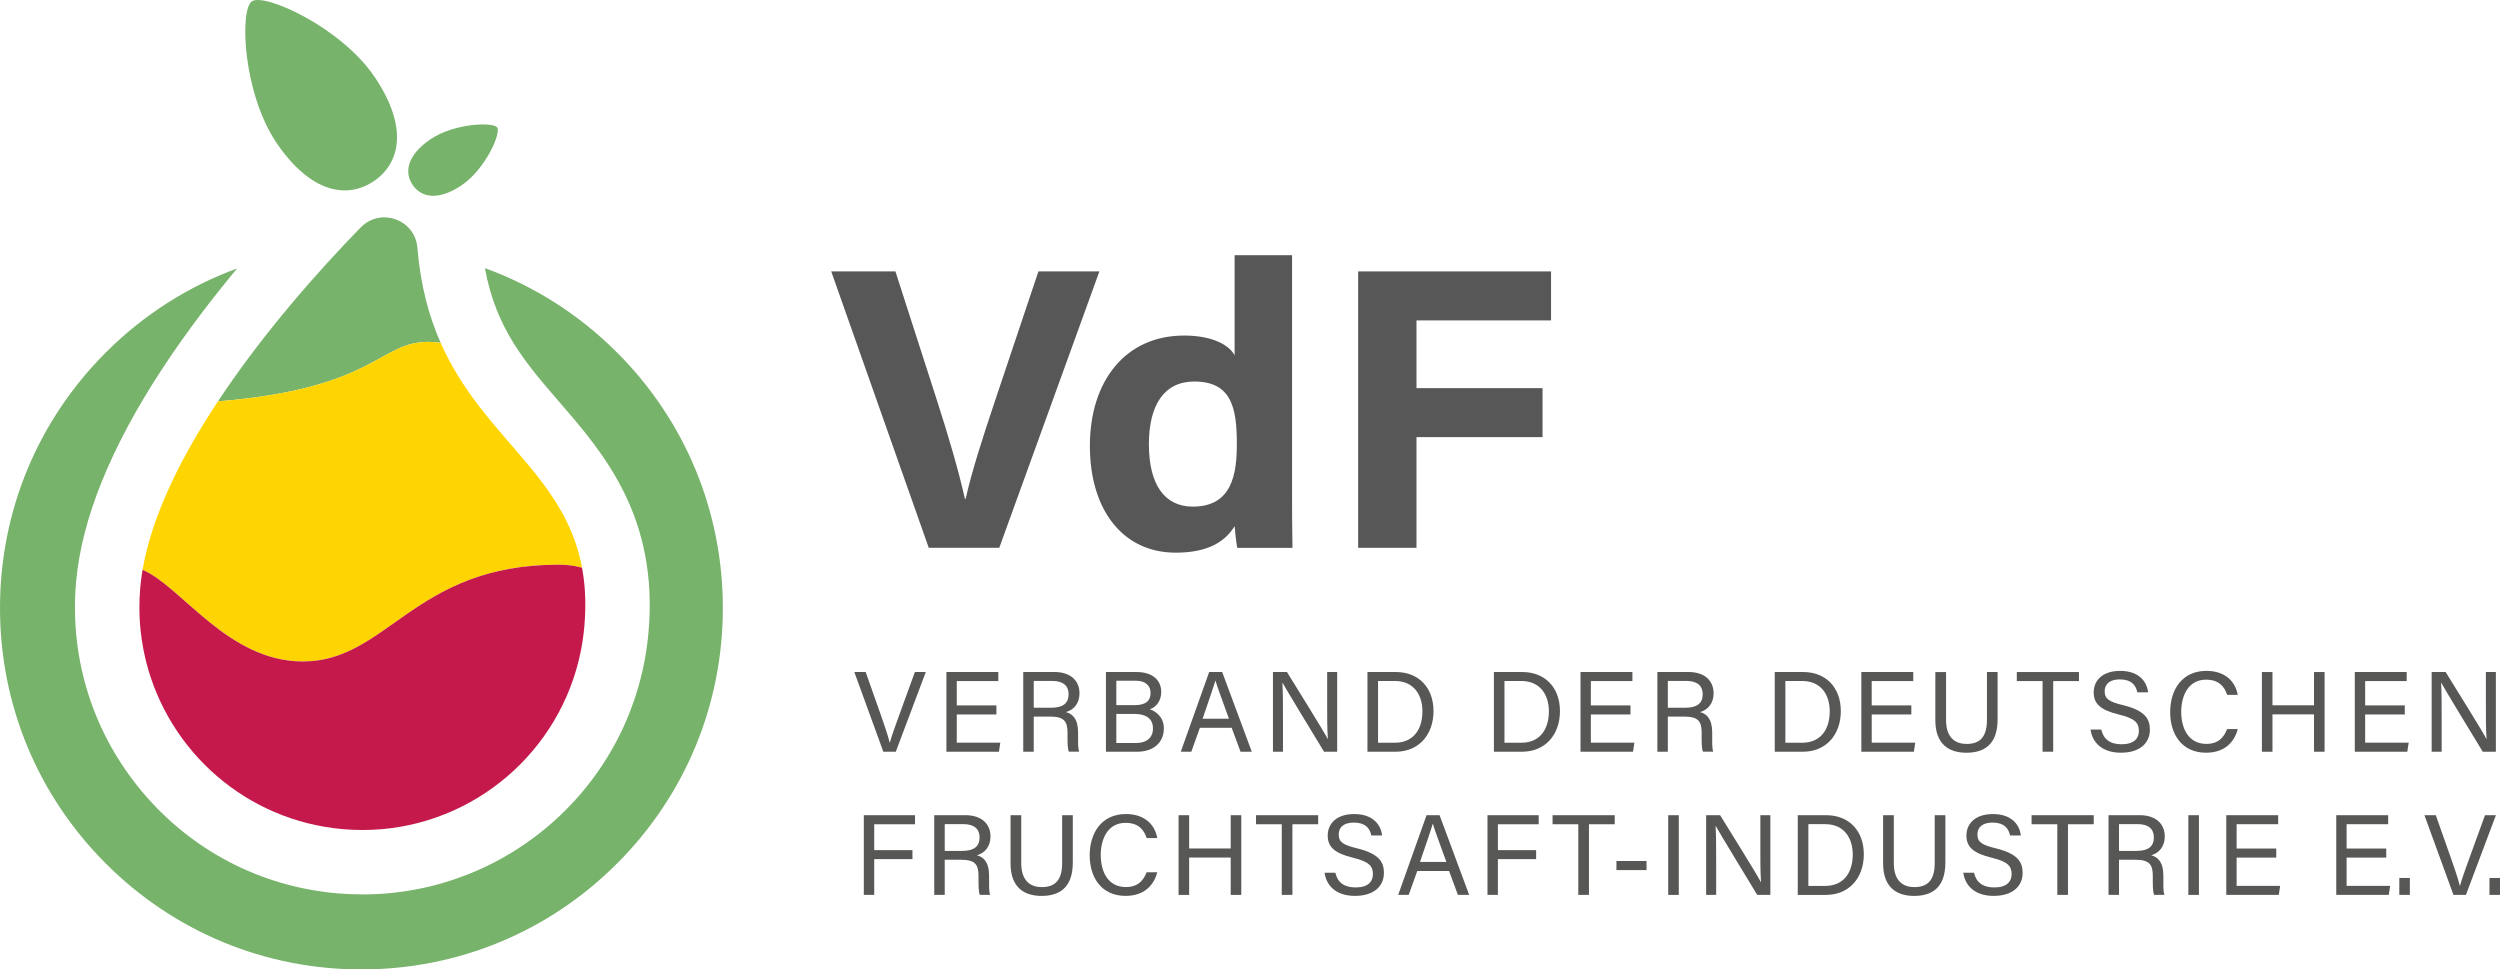 <?xml version="1.0" encoding="UTF-8" standalone="no"?>
<svg
   id="KREIS_ASYM"
   data-name="KREIS ASYM"
   version="1.1"
   viewBox="0 0 1047.66 406.253"
   sodipodi:docname="VDF-komplett.svg"
   width="1047.66"
   height="406.253"
   inkscape:version="1.1.2 (b8e25be833, 2022-02-05)"
   xmlns:inkscape="http://www.inkscape.org/namespaces/inkscape"
   xmlns:sodipodi="http://sodipodi.sourceforge.net/DTD/sodipodi-0.dtd"
   xmlns="http://www.w3.org/2000/svg"
   xmlns:svg="http://www.w3.org/2000/svg">
  <sodipodi:namedview
     id="namedview129"
     pagecolor="#ffffff"
     bordercolor="#666666"
     borderopacity="1.0"
     inkscape:pageshadow="2"
     inkscape:pageopacity="0.0"
     inkscape:pagecheckerboard="0"
     showgrid="false"
     fit-margin-top="0"
     fit-margin-left="0"
     fit-margin-right="0"
     fit-margin-bottom="0"
     inkscape:zoom="1.4154788"
     inkscape:cx="524.20423"
     inkscape:cy="234.5496"
     inkscape:window-width="3840"
     inkscape:window-height="2066"
     inkscape:window-x="-11"
     inkscape:window-y="-11"
     inkscape:window-maximized="1"
     inkscape:current-layer="KREIS_ASYM" />
  <defs
     id="defs4">
    <style
       id="style2">
      .cls-1 {
        fill: #575756;
      }

      .cls-1, .cls-2, .cls-3, .cls-4, .cls-5 {
        stroke-width: 0px;
      }

      .cls-2 {
        fill: #c5194c;
      }

      .cls-3 {
        fill: #575757;
      }

      .cls-4 {
        fill: #ffd501;
      }

      .cls-5 {
        fill: #77b36b;
      }
    </style>
  </defs>
  <g
     id="g12"
     transform="translate(-27.83,-71.307)">
    <path
       class="cls-3"
       d="M 417.04,300.88 376.17,185.05 h 26.9 l 17.23,53.5 c 5.22,16.18 9.21,29.92 11.88,41.76 h 0.34 c 2.37,-10.81 6.89,-24.96 12.4,-41.38 l 18.07,-53.88 h 25.55 l -41.96,115.83 h -29.53 z"
       id="path6" />
    <path
       class="cls-3"
       d="m 569.29,178.25 v 98.74 c 0,7.92 0,15.94 0.17,23.9 h -23.15 c -0.48,-2.61 -0.95,-7.1 -1.1,-9.08 -4.2,6.85 -11.68,11.1 -24.67,11.1 -21.99,0 -35.98,-17.66 -35.98,-44.78 0,-27.12 14.87,-46.21 39.49,-46.21 12.51,0 19.23,4.41 21.16,8.31 v -41.97 h 24.08 z m -60,79.23 c 0,16.95 6.6,26.13 18.39,26.13 16.56,0 18.46,-13.81 18.46,-26.3 0,-14.87 -2.1,-26.12 -17.84,-26.12 -12.64,0 -19.01,9.87 -19.01,26.29 z"
       id="path8" />
    <path
       class="cls-3"
       d="m 596.98,185.05 h 80.84 v 20.53 h -56.39 v 28.38 h 52.82 v 20.53 h -52.82 v 46.39 h -24.45 z"
       id="path10" />
  </g>
  <g
     id="g38"
     transform="translate(-27.83,-71.307)">
    <path
       class="cls-5"
       d="m 286.38,219 c -15.92,-15.92 -34.77,-27.86 -55.33,-35.32 4.55,25.3 16.98,39.68 31.25,56.17 18.5,21.39 41.53,48.01 37.3,96.36 -2.64,30.19 -16.42,58.06 -38.81,78.47 -22.24,20.28 -51.02,31.45 -81.03,31.45 v 0 c -3.52,0 -7.08,-0.16 -10.6,-0.46 -32.04,-2.8 -61.07,-17.92 -81.74,-42.55 -20.67,-24.63 -30.51,-55.85 -27.71,-87.89 2.32,-26.47 14.62,-56.78 36.58,-90.09 9.81,-14.88 20.6,-28.93 30.9,-41.33 -20.43,7.47 -39.16,19.36 -55,35.19 -28.61,28.61 -44.36,66.64 -44.36,107.1 0,40.46 15.75,78.49 44.36,107.1 28.61,28.61 66.64,44.36 107.1,44.36 40.46,0 78.49,-15.75 107.1,-44.36 28.61,-28.61 44.36,-66.64 44.36,-107.1 0,-40.46 -15.75,-78.49 -44.36,-107.1 z"
       id="path14" />
    <path
       class="cls-5"
       d="m 212.49,214.97 c -1.8,-0.26 -3.49,-0.4 -5.07,-0.4 -21.03,0 -21.8,19.5 -88.26,24.93 18.8,-28.43 42.1,-54.72 59.84,-72.89 8.31,-8.52 22.78,-3.32 23.75,8.54 1.3,15.85 4.86,28.78 9.74,39.82 z"
       id="path16" />
    <path
       class="cls-4"
       d="m 230.17,243.56 c 16.97,21.52 36.33,37.4 41.57,65.66 -2.94,-0.83 -6.2,-1.27 -9.82,-1.27 -60.74,0 -71.6,40.55 -107.15,40.55 -31.51,0 -50.71,-31.3 -67.19,-38.41 3.66,-21.47 14.83,-44.55 28.93,-66.53 0.6,-0.94 1.21,-1.87 1.82,-2.8 0.27,-0.42 0.55,-0.84 0.83,-1.26 66.46,-5.43 67.23,-24.93 88.26,-24.93 1.58,0 3.27,0.14 5.07,0.4 2.15,4.86 4.54,9.34 7.11,13.55 0.02,0.01 0.03,0.02 0.03,0.04 0.72,1.19 1.46,2.35 2.21,3.5 0.02,0.02 0.03,0.04 0.04,0.05 1.12,1.72 2.28,3.39 3.45,5.03 0.03,0.02 0.04,0.05 0.06,0.08 1.56,2.18 3.16,4.28 4.78,6.34 z"
       id="path18" />
    <path
       class="cls-4"
       d="m 119.15,239.5 h 0.01 c -0.28,0.42 -0.56,0.84 -0.83,1.26 0.27,-0.42 0.54,-0.84 0.82,-1.26 z"
       id="path20" />
    <path
       class="cls-4"
       d="m 212.5,214.97 c 2.14,4.85 4.54,9.34 7.1,13.55 -2.57,-4.21 -4.96,-8.69 -7.11,-13.55 z"
       id="path22" />
    <path
       class="cls-4"
       d="m 221.88,232.11 c 1.13,1.72 2.28,3.39 3.45,5.03 -1.17,-1.64 -2.33,-3.31 -3.45,-5.03 z"
       id="path24" />
    <path
       class="cls-4"
       d="m 230.17,243.56 c -1.62,-2.06 -3.22,-4.16 -4.78,-6.34 1.57,2.17 3.17,4.28 4.78,6.34 z"
       id="path26" />
    <path
       class="cls-2"
       d="m 272.7,333.86 c -0.07,0.76 -0.14,1.52 -0.23,2.27 -0.07,0.66 -0.15,1.31 -0.24,1.96 -0.01,0.1 -0.02,0.2 -0.04,0.29 -0.1,0.75 -0.21,1.49 -0.33,2.24 -0.13,0.84 -0.28,1.67 -0.44,2.5 -0.07,0.42 -0.15,0.83 -0.24,1.25 -0.04,0.21 -0.08,0.42 -0.13,0.62 -0.18,0.86 -0.37,1.71 -0.58,2.56 -0.02,0.14 -0.06,0.28 -0.1,0.42 -0.19,0.8 -0.4,1.61 -0.62,2.4 -0.24,0.89 -0.49,1.77 -0.76,2.64 -0.26,0.87 -0.54,1.74 -0.83,2.6 -13.44,39.92 -52.83,67 -96.65,63.16 -40.68,-3.56 -72.98,-32.69 -82.44,-70.17 -0.03,-0.1 -0.06,-0.2 -0.08,-0.31 -0.1,-0.41 -0.2,-0.82 -0.29,-1.23 -0.22,-0.88 -0.41,-1.76 -0.58,-2.66 -0.11,-0.48 -0.2,-0.97 -0.29,-1.46 -0.24,-1.24 -0.44,-2.49 -0.62,-3.74 -0.19,-1.25 -0.35,-2.51 -0.47,-3.78 -0.06,-0.58 -0.12,-1.17 -0.17,-1.76 -0.01,-0.11 -0.02,-0.23 -0.03,-0.35 -0.03,-0.41 -0.06,-0.83 -0.09,-1.24 -0.03,-0.49 -0.06,-0.97 -0.08,-1.46 -0.02,-0.14 -0.02,-0.29 -0.02,-0.44 -0.04,-0.7 -0.07,-1.4 -0.08,-2.1 -0.02,-0.72 -0.03,-1.44 -0.03,-2.17 0,-2.75 0.12,-5.53 0.36,-8.32 0.11,-1.25 0.25,-2.52 0.42,-3.79 0.05,-0.44 0.11,-0.89 0.18,-1.33 0.06,-0.45 0.13,-0.9 0.21,-1.35 0.01,-0.1 0.02,-0.21 0.05,-0.31 0.03,-0.23 0.07,-0.47 0.12,-0.71 16.48,7.11 35.68,38.41 67.19,38.41 35.55,0 46.41,-40.55 107.15,-40.55 3.62,0 6.88,0.44 9.82,1.27 0.02,0.13 0.05,0.25 0.07,0.38 0.19,1.07 0.37,2.16 0.52,3.27 0.08,0.63 0.16,1.25 0.23,1.88 0.07,0.58 0.13,1.16 0.18,1.74 0.01,0.13 0.02,0.25 0.04,0.38 0.05,0.57 0.09,1.14 0.13,1.71 v 0.09 c 0.04,0.51 0.07,1.02 0.09,1.54 0.02,0.44 0.04,0.88 0.05,1.32 0.02,0.45 0.03,0.9 0.04,1.36 0.07,3.47 -0.05,7.12 -0.39,10.97 z"
       id="path28" />
    <path
       class="cls-2"
       d="m 87.21,339.2 c 0.18,1.25 0.38,2.5 0.62,3.74 -0.24,-1.24 -0.45,-2.48 -0.62,-3.74 z"
       id="path30" />
    <path
       class="cls-2"
       d="m 87.58,310.09 c -0.05,0.24 -0.09,0.48 -0.12,0.71 0.03,-0.24 0.07,-0.47 0.11,-0.71 v 0 z"
       id="path32" />
    <path
       class="cls-5"
       d="M 184.73,103.43 C 170.61,82.62 138.64,68.29 133.39,71.85 c -5.25,3.56 -3.75,38.57 10.36,59.38 14.12,20.81 29.44,23.65 40.76,15.97 11.32,-7.68 14.34,-22.97 0.23,-43.77 z"
       id="path34" />
    <path
       class="cls-5"
       d="m 236.21,124.76 c -1.68,-2.47 -18.15,-1.77 -27.94,4.87 -9.79,6.64 -11.13,13.85 -7.52,19.17 3.61,5.32 10.8,6.75 20.59,0.11 9.79,-6.64 16.53,-21.69 14.86,-24.16 z"
       id="path36" />
  </g>
  <g
     id="g126"
     transform="translate(-27.83,-71.307)">
    <path
       class="cls-1"
       d="m 398,386.32 -12.16,-33.4 h 4.76 l 5.88,16.65 c 1.72,4.9 3.44,9.84 4.18,12.89 h 0.1 c 0.7,-2.73 2.6,-7.89 4.35,-12.73 l 6.12,-16.81 h 4.57 l -12.57,33.4 z"
       id="path40" />
    <path
       class="cls-1"
       d="m 445.39,370.71 h -16.61 v 11.82 h 18.24 l -0.57,3.79 h -22.01 v -33.4 h 21.75 v 3.79 h -17.41 v 10.2 h 16.61 v 3.79 z"
       id="path42" />
    <path
       class="cls-1"
       d="m 461.03,371.61 v 14.71 h -4.39 v -33.4 h 13.05 c 6.86,0 10.52,3.72 10.52,8.93 0,4.34 -2.49,6.97 -5.69,7.86 2.72,0.73 5.1,2.77 5.1,8.56 v 1.43 c 0,2.3 -0.11,5.21 0.45,6.61 h -4.31 c -0.61,-1.44 -0.57,-4.04 -0.57,-7.18 v -0.71 c 0,-4.76 -1.34,-6.82 -7.33,-6.82 h -6.83 z m 0,-3.72 h 7.26 c 5.11,0 7.35,-1.92 7.35,-5.67 0,-3.55 -2.31,-5.56 -6.85,-5.56 h -7.76 v 11.24 z"
       id="path44" />
    <path
       class="cls-1"
       d="m 491.29,352.93 h 12.82 c 7.06,0 10.35,3.71 10.35,8.34 0,3.88 -2.23,6.41 -4.79,7.28 2.33,0.74 5.89,3.09 5.89,8 0,6.3 -4.8,9.78 -11.14,9.78 h -13.13 z m 11.98,13.88 c 4.84,0 6.72,-1.91 6.72,-5.16 0,-2.96 -2.12,-5.07 -6.04,-5.07 h -8.31 v 10.23 h 7.62 z m -7.63,15.86 h 8.25 c 4.2,0 7.11,-1.97 7.11,-6.13 0,-3.63 -2.33,-6.06 -7.96,-6.06 h -7.4 z"
       id="path46" />
    <path
       class="cls-1"
       d="m 530.66,376.3 -3.59,10.02 h -4.41 l 11.89,-33.4 H 540 l 12.41,33.4 h -4.72 l -3.71,-10.02 h -13.33 z m 12.19,-3.79 c -3.18,-8.78 -4.93,-13.44 -5.66,-15.99 h -0.05 c -0.82,2.83 -2.77,8.48 -5.34,15.99 h 11.04 z"
       id="path48" />
    <path
       class="cls-1"
       d="m 561.28,386.32 v -33.4 h 5.86 c 4.79,7.81 15.21,24.42 17.08,28.05 h 0.07 C 583.97,376.68 584,371.42 584,365.96 v -13.04 h 4.19 v 33.4 h -5.51 c -4.41,-7.25 -15.28,-25.12 -17.37,-28.87 h -0.07 c 0.24,3.8 0.24,9.47 0.24,15.5 v 13.37 z"
       id="path50" />
    <path
       class="cls-1"
       d="m 600.88,352.93 h 11.94 c 9.39,0 15.74,6.4 15.74,16.36 0,9.96 -6.19,17.04 -15.89,17.04 h -11.79 z m 4.43,29.63 h 7.01 c 7.86,0 11.6,-5.63 11.6,-13.19 0,-6.59 -3.41,-12.69 -11.58,-12.69 h -7.02 v 25.88 z"
       id="path52" />
    <path
       class="cls-1"
       d="m 653.87,352.93 h 11.94 c 9.39,0 15.74,6.4 15.74,16.36 0,9.96 -6.19,17.04 -15.89,17.04 h -11.79 z m 4.43,29.63 h 7.01 c 7.86,0 11.6,-5.63 11.6,-13.19 0,-6.59 -3.41,-12.69 -11.58,-12.69 h -7.03 z"
       id="path54" />
    <path
       class="cls-1"
       d="M 711.11,370.71 H 694.5 v 11.82 h 18.24 l -0.57,3.79 h -22.01 v -33.4 h 21.75 v 3.79 H 694.5 v 10.2 h 16.61 v 3.79 z"
       id="path56" />
    <path
       class="cls-1"
       d="m 726.76,371.61 v 14.71 h -4.39 v -33.4 h 13.05 c 6.86,0 10.52,3.72 10.52,8.93 0,4.34 -2.49,6.97 -5.69,7.86 2.73,0.73 5.1,2.77 5.1,8.56 v 1.43 c 0,2.3 -0.11,5.21 0.45,6.61 h -4.31 c -0.61,-1.44 -0.56,-4.04 -0.56,-7.18 v -0.71 c 0,-4.76 -1.34,-6.82 -7.33,-6.82 h -6.83 z m 0,-3.72 h 7.26 c 5.11,0 7.35,-1.92 7.35,-5.67 0,-3.55 -2.31,-5.56 -6.85,-5.56 h -7.76 v 11.24 z"
       id="path58" />
    <path
       class="cls-1"
       d="m 771.57,352.93 h 11.94 c 9.39,0 15.74,6.4 15.74,16.36 0,9.96 -6.19,17.04 -15.89,17.04 h -11.79 z m 4.43,29.63 h 7.01 c 7.86,0 11.6,-5.63 11.6,-13.19 0,-6.59 -3.41,-12.69 -11.58,-12.69 h -7.02 v 25.88 z"
       id="path60" />
    <path
       class="cls-1"
       d="M 828.81,370.71 H 812.2 v 11.82 h 18.24 l -0.57,3.79 h -22.02 v -33.4 h 21.75 v 3.79 h -17.41 v 10.2 h 16.61 v 3.79 z"
       id="path62" />
    <path
       class="cls-1"
       d="m 843.35,352.93 v 20.1 c 0,7.89 4.33,10.03 8.6,10.03 5,0 8.54,-2.3 8.54,-10.03 v -20.1 h 4.46 v 19.87 c 0,10.84 -5.99,13.95 -13.09,13.95 -7.1,0 -13,-3.36 -13,-13.63 v -20.18 h 4.49 z"
       id="path64" />
    <path
       class="cls-1"
       d="M 883.79,356.72 H 873 v -3.79 h 26.05 v 3.79 h -10.8 v 29.6 h -4.46 z"
       id="path66" />
    <path
       class="cls-1"
       d="m 908.4,377.03 c 0.91,4.01 3.64,6.17 8.49,6.17 5.21,0 7.27,-2.44 7.27,-5.6 0,-3.35 -1.65,-5.23 -8.34,-6.85 -7.87,-1.91 -10.6,-4.61 -10.6,-9.3 0,-4.96 3.66,-9 11.11,-9 7.95,0 11.23,4.6 11.68,8.98 h -4.51 c -0.6,-2.97 -2.46,-5.41 -7.33,-5.41 -4.07,0 -6.35,1.83 -6.35,5.01 0,3.18 1.89,4.37 7.74,5.79 9.52,2.32 11.21,6.03 11.21,10.31 0,5.39 -3.99,9.61 -12.16,9.61 -8.17,0 -12.02,-4.59 -12.71,-9.71 h 4.51 z"
       id="path68" />
    <path
       class="cls-1"
       d="m 965.59,376.85 c -1.48,5.67 -5.71,9.89 -13.29,9.89 -9.99,0 -15.03,-7.58 -15.03,-17.02 0,-9.44 5.04,-17.28 15.19,-17.28 7.88,0 12.15,4.49 13.13,10.07 h -4.43 c -1.2,-3.64 -3.6,-6.38 -8.88,-6.38 -7.37,0 -10.38,6.7 -10.38,13.45 0,6.75 2.86,13.46 10.57,13.46 5.15,0 7.41,-2.95 8.66,-6.2 h 4.45 z"
       id="path70" />
    <path
       class="cls-1"
       d="m 975.71,352.93 h 4.43 v 13.94 h 17.41 v -13.94 h 4.43 v 33.4 h -4.43 v -15.66 h -17.41 v 15.66 h -4.43 z"
       id="path72" />
    <path
       class="cls-1"
       d="m 1035.59,370.71 h -16.61 v 11.82 h 18.24 l -0.57,3.79 h -22.01 v -33.4 h 21.75 v 3.79 h -17.41 v 10.2 h 16.61 v 3.79 z"
       id="path74" />
    <path
       class="cls-1"
       d="m 1046.85,386.32 v -33.4 h 5.86 c 4.79,7.81 15.21,24.42 17.08,28.05 h 0.07 c -0.32,-4.29 -0.29,-9.55 -0.29,-15.01 v -13.04 h 4.19 v 33.4 h -5.51 c -4.42,-7.25 -15.28,-25.12 -17.38,-28.87 h -0.07 c 0.24,3.8 0.24,9.47 0.24,15.5 v 13.37 h -4.2 z"
       id="path76" />
    <path
       class="cls-1"
       d="m 389.82,412.93 h 21.46 v 3.79 h -17.1 v 10.84 h 16.03 v 3.79 h -16.03 v 14.97 h -4.36 v -33.4 z"
       id="path78" />
    <path
       class="cls-1"
       d="m 423.73,431.61 v 14.71 h -4.39 v -33.4 h 13.05 c 6.86,0 10.52,3.72 10.52,8.93 0,4.34 -2.49,6.97 -5.69,7.86 2.73,0.73 5.1,2.77 5.1,8.56 v 1.43 c 0,2.3 -0.11,5.21 0.45,6.61 h -4.31 c -0.61,-1.44 -0.57,-4.04 -0.57,-7.18 v -0.71 c 0,-4.76 -1.34,-6.82 -7.33,-6.82 h -6.83 z m 0,-3.72 h 7.26 c 5.11,0 7.35,-1.92 7.35,-5.67 0,-3.55 -2.31,-5.56 -6.85,-5.56 h -7.76 v 11.24 z"
       id="path80" />
    <path
       class="cls-1"
       d="m 455.8,412.93 v 20.1 c 0,7.89 4.33,10.03 8.6,10.03 5,0 8.54,-2.3 8.54,-10.03 v -20.1 h 4.46 v 19.87 c 0,10.84 -5.99,13.95 -13.09,13.95 -7.1,0 -13,-3.36 -13,-13.63 v -20.18 h 4.49 z"
       id="path82" />
    <path
       class="cls-1"
       d="m 512.8,436.85 c -1.48,5.67 -5.71,9.89 -13.29,9.89 -9.99,0 -15.03,-7.58 -15.03,-17.02 0,-9.44 5.04,-17.28 15.19,-17.28 7.88,0 12.15,4.49 13.13,10.07 h -4.43 c -1.2,-3.64 -3.6,-6.38 -8.88,-6.38 -7.37,0 -10.38,6.7 -10.38,13.45 0,6.75 2.86,13.46 10.57,13.46 5.15,0 7.41,-2.95 8.66,-6.2 h 4.45 z"
       id="path84" />
    <path
       class="cls-1"
       d="m 521.73,412.93 h 4.43 v 13.94 h 17.41 V 412.93 H 548 v 33.4 h -4.43 v -15.66 h -17.41 v 15.66 h -4.43 z"
       id="path86" />
    <path
       class="cls-1"
       d="m 564.97,416.72 h -10.79 v -3.79 h 26.05 v 3.79 h -10.8 v 29.6 h -4.46 z"
       id="path88" />
    <path
       class="cls-1"
       d="m 587.42,437.03 c 0.91,4.01 3.64,6.17 8.48,6.17 5.21,0 7.27,-2.44 7.27,-5.6 0,-3.35 -1.65,-5.23 -8.34,-6.85 -7.87,-1.91 -10.6,-4.61 -10.6,-9.3 0,-4.96 3.66,-9 11.11,-9 7.95,0 11.23,4.6 11.68,8.98 h -4.51 c -0.6,-2.97 -2.46,-5.41 -7.33,-5.41 -4.07,0 -6.35,1.83 -6.35,5.01 0,3.18 1.89,4.37 7.74,5.79 9.53,2.32 11.21,6.03 11.21,10.31 0,5.39 -3.99,9.61 -12.16,9.61 -8.17,0 -12.02,-4.59 -12.71,-9.71 z"
       id="path90" />
    <path
       class="cls-1"
       d="m 621.76,436.3 -3.59,10.02 h -4.41 l 11.89,-33.4 h 5.45 l 12.41,33.4 h -4.72 l -3.71,-10.02 h -13.33 z m 12.19,-3.79 c -3.18,-8.78 -4.93,-13.44 -5.66,-15.99 h -0.05 c -0.82,2.83 -2.77,8.48 -5.34,15.99 h 11.04 z"
       id="path92" />
    <path
       class="cls-1"
       d="m 651.18,412.93 h 21.46 v 3.79 h -17.1 v 10.84 h 16.03 v 3.79 h -16.03 v 14.97 h -4.36 v -33.4 z"
       id="path94" />
    <path
       class="cls-1"
       d="m 689.24,416.72 h -10.79 v -3.79 h 26.05 v 3.79 h -10.8 v 29.6 h -4.46 z"
       id="path96" />
    <path
       class="cls-1"
       d="m 717.83,432.12 v 3.81 h -12.61 v -3.81 z"
       id="path98" />
    <path
       class="cls-1"
       d="m 731.35,412.93 v 33.4 h -4.43 v -33.4 z"
       id="path100" />
    <path
       class="cls-1"
       d="m 742.81,446.32 v -33.4 h 5.86 c 4.79,7.81 15.21,24.42 17.08,28.05 h 0.07 c -0.32,-4.29 -0.29,-9.55 -0.29,-15.01 v -13.04 h 4.19 v 33.4 h -5.51 c -4.41,-7.25 -15.28,-25.12 -17.38,-28.87 h -0.06 c 0.24,3.8 0.24,9.47 0.24,15.5 v 13.37 z"
       id="path102" />
    <path
       class="cls-1"
       d="m 781.21,412.93 h 11.94 c 9.39,0 15.74,6.4 15.74,16.36 0,9.96 -6.19,17.04 -15.89,17.04 h -11.79 z m 4.43,29.63 h 7.01 c 7.86,0 11.6,-5.63 11.6,-13.19 0,-6.59 -3.41,-12.69 -11.58,-12.69 h -7.02 v 25.88 z"
       id="path104" />
    <path
       class="cls-1"
       d="m 821.46,412.93 v 20.1 c 0,7.89 4.33,10.03 8.6,10.03 5,0 8.54,-2.3 8.54,-10.03 v -20.1 h 4.46 v 19.87 c 0,10.84 -5.99,13.95 -13.09,13.95 -7.1,0 -13,-3.36 -13,-13.63 v -20.18 h 4.49 z"
       id="path106" />
    <path
       class="cls-1"
       d="m 855.07,437.03 c 0.91,4.01 3.64,6.17 8.49,6.17 5.21,0 7.27,-2.44 7.27,-5.6 0,-3.35 -1.65,-5.23 -8.34,-6.85 -7.87,-1.91 -10.6,-4.61 -10.6,-9.3 0,-4.96 3.66,-9 11.11,-9 7.95,0 11.23,4.6 11.68,8.98 h -4.51 c -0.6,-2.97 -2.46,-5.41 -7.33,-5.41 -4.07,0 -6.35,1.83 -6.35,5.01 0,3.18 1.88,4.37 7.74,5.79 9.52,2.32 11.21,6.03 11.21,10.31 0,5.39 -3.99,9.61 -12.16,9.61 -8.17,0 -12.02,-4.59 -12.71,-9.71 h 4.51 z"
       id="path108" />
    <path
       class="cls-1"
       d="m 889.98,416.72 h -10.79 v -3.79 h 26.05 v 3.79 h -10.8 v 29.6 h -4.46 z"
       id="path110" />
    <path
       class="cls-1"
       d="m 915.83,431.61 v 14.71 h -4.39 v -33.4 h 13.05 c 6.86,0 10.52,3.72 10.52,8.93 0,4.34 -2.49,6.97 -5.69,7.86 2.72,0.73 5.1,2.77 5.1,8.56 v 1.43 c 0,2.3 -0.11,5.21 0.45,6.61 h -4.31 c -0.61,-1.44 -0.57,-4.04 -0.57,-7.18 v -0.71 c 0,-4.76 -1.34,-6.82 -7.33,-6.82 h -6.83 z m 0,-3.72 h 7.26 c 5.11,0 7.35,-1.92 7.35,-5.67 0,-3.55 -2.31,-5.56 -6.85,-5.56 h -7.76 v 11.24 z"
       id="path112" />
    <path
       class="cls-1"
       d="m 949.32,412.93 v 33.4 h -4.43 v -33.4 z"
       id="path114" />
    <path
       class="cls-1"
       d="m 981.73,430.71 h -16.61 v 11.82 h 18.24 l -0.57,3.79 h -22.01 v -33.4 h 21.75 v 3.79 h -17.41 v 10.2 h 16.61 v 3.79 z"
       id="path116" />
    <path
       class="cls-1"
       d="m 1027.82,430.71 h -16.61 v 11.82 h 18.24 l -0.57,3.79 h -22.01 v -33.4 h 21.75 v 3.79 h -17.41 v 10.2 h 16.61 v 3.79 z"
       id="path118" />
    <path
       class="cls-1"
       d="m 1033.3,446.32 v -7.09 h 4.41 v 7.09 z"
       id="path120" />
    <path
       class="cls-1"
       d="m 1055.98,446.32 -12.16,-33.4 h 4.76 l 5.88,16.65 c 1.72,4.9 3.44,9.84 4.18,12.89 h 0.1 c 0.7,-2.73 2.6,-7.89 4.35,-12.73 l 6.12,-16.81 h 4.57 l -12.57,33.4 z"
       id="path122" />
    <path
       class="cls-1"
       d="m 1071.08,446.32 v -7.09 h 4.41 v 7.09 z"
       id="path124" />
  </g>
</svg>
